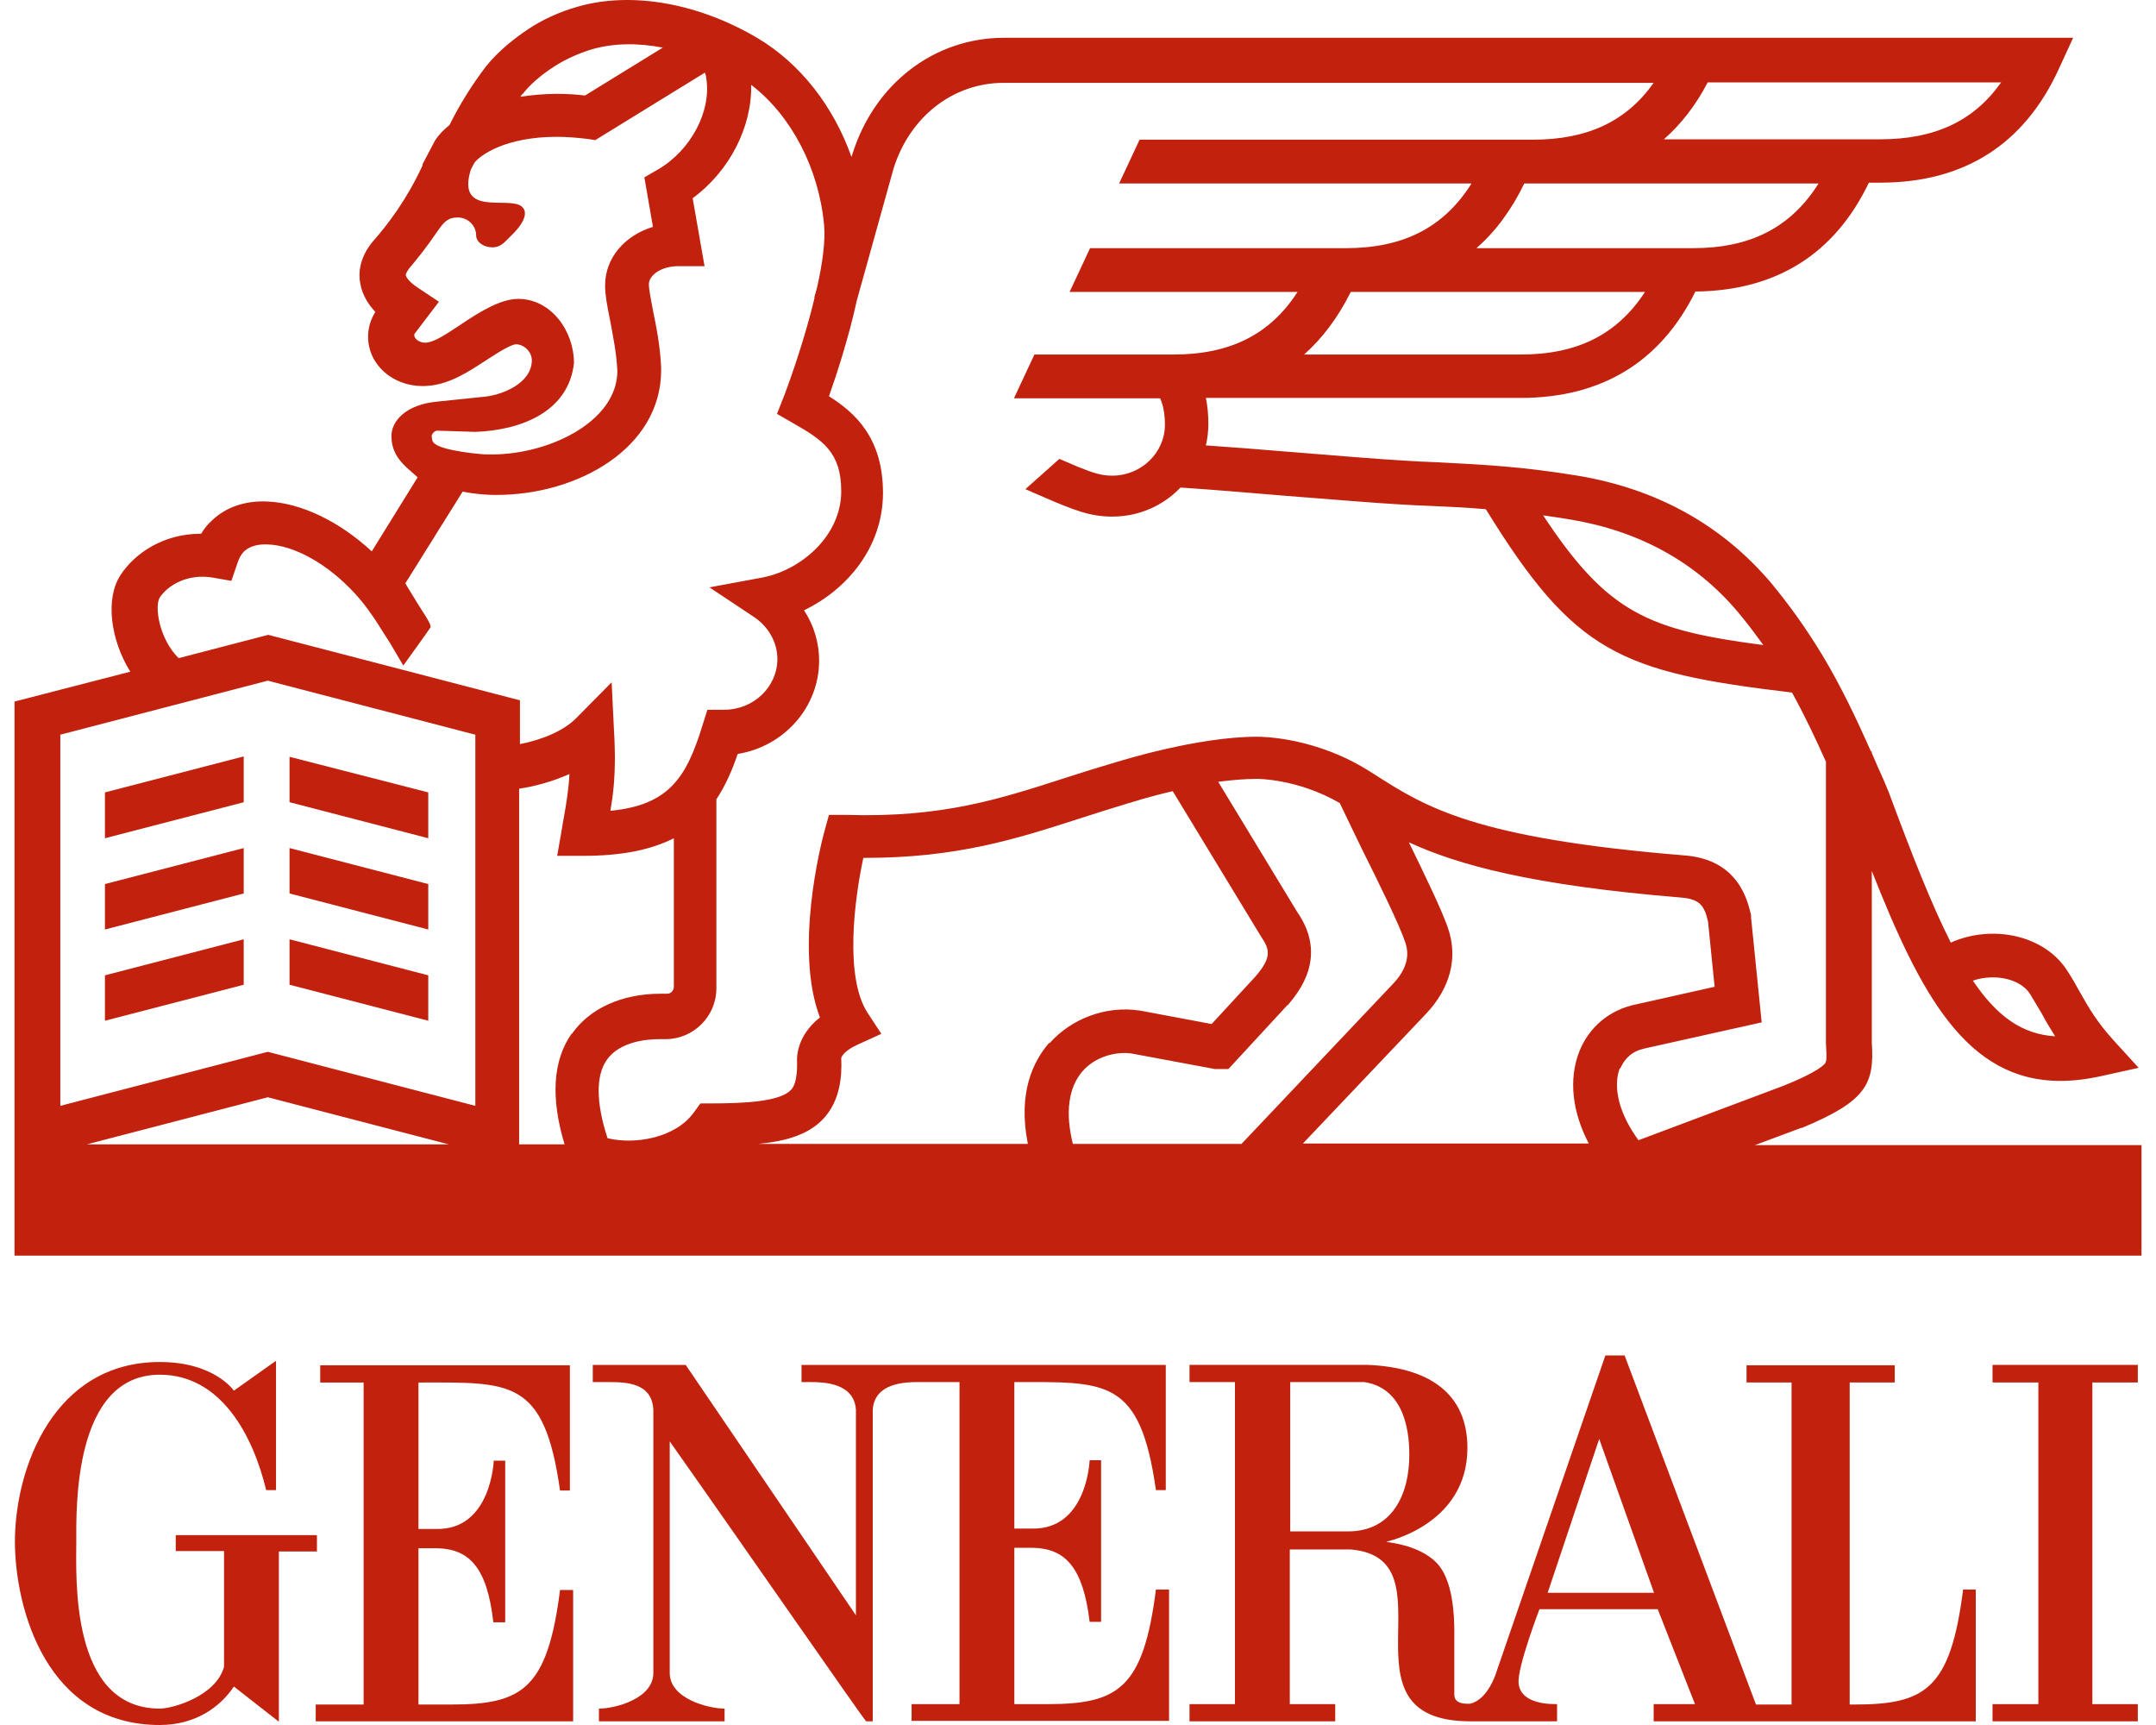 <svg width="55" height="44" viewBox="0 0 55 44" fill="none" xmlns="http://www.w3.org/2000/svg">
<path d="M10.675 38.99V35.264C13.024 35.264 13.88 35.149 14.287 38.019H14.538V34.825H8.169V35.264H9.276V43.478H8.054V43.906H14.621V40.556H14.287C13.964 43.092 13.316 43.478 11.51 43.478H10.675V39.491H11.155C11.97 39.512 12.429 39.981 12.585 41.38H12.888V37.257H12.596C12.596 37.257 12.533 39.032 11.124 39H10.675V38.99Z" fill="#C1210D"/>
<path d="M8.075 39.157H4.483V39.564H5.715V42.517C5.506 43.269 4.4 43.582 4.076 43.582C1.779 43.582 1.946 40.221 1.946 39.324C1.946 38.499 1.862 35.065 4.076 35.065C5.642 35.065 6.456 36.62 6.79 38.008H7.041C7.041 37.434 7.041 34.7 7.041 34.71L5.966 35.472C5.966 35.472 5.475 34.741 4.076 34.741C1.372 34.741 0.38 37.445 0.38 39.334C0.39 41.056 1.194 44 4.076 44C4.984 44 5.621 43.54 5.966 43.019L7.114 43.916V39.574H8.085V39.167L8.075 39.157Z" fill="#C1210D"/>
<path d="M39.481 40.628L40.796 36.703L42.195 40.628H39.491H39.481ZM34.386 39.062H32.914V35.253H34.803C35.91 35.42 35.952 36.703 35.952 37.111C35.952 38.092 35.534 39.062 34.386 39.062ZM50.078 40.555C49.755 43.092 49.107 43.478 47.301 43.478H47.186V35.263H48.335V34.825H44.555V35.263H45.703V43.478H44.795L41.444 34.574H40.953L38.165 42.674C38.165 42.674 37.956 43.363 37.497 43.457C37.069 43.478 37.1 43.258 37.1 43.175V41.62C37.1 41.213 37.069 40.284 36.641 39.856C36.161 39.376 35.346 39.344 35.367 39.324C35.367 39.324 37.434 38.895 37.434 36.933C37.434 35.555 36.474 34.877 34.877 34.814H30.345V35.253H31.504V43.467H30.345V43.906H34.062V43.467H32.903V39.522H34.448C37.132 39.741 33.989 43.906 37.508 43.906H39.721V43.467C39.596 43.467 38.781 43.488 38.739 42.925C38.708 42.517 39.272 41.046 39.272 41.046H42.289L43.239 43.467H42.185V43.906H50.402V40.545H50.068L50.078 40.555Z" fill="#C1210D"/>
<path d="M25.876 35.253C28.215 35.253 29.081 35.138 29.488 38.008H29.739V34.815H20.447V35.253H20.687C21.011 35.253 21.794 35.274 21.835 35.963V41.202L17.492 34.815H15.122V35.253H15.519C15.989 35.253 16.636 35.274 16.667 35.963V42.674C16.667 43.332 15.686 43.582 15.279 43.582V43.906H18.484V43.582C18.077 43.582 17.085 43.332 17.085 42.674V36.766C18.818 39.219 22.065 43.906 22.096 43.906H22.264V35.963C22.305 35.274 23.088 35.253 23.412 35.253H24.477V43.468H23.255V43.895H29.823V40.545H29.488C29.165 43.081 28.517 43.468 26.711 43.468H25.876V39.48H26.356C27.171 39.501 27.63 39.971 27.797 41.369H28.089V37.246H27.797C27.797 37.246 27.734 39.021 26.325 38.99H25.876V35.253Z" fill="#C1210D"/>
<path d="M54.536 35.263V34.815H50.83V35.263H51.999V43.468H50.83V43.906H54.536V43.468H53.377V35.263H54.536Z" fill="#C1210D"/>
<path d="M41.328 27.268C41.443 26.986 41.652 26.809 41.944 26.746L44.941 26.078L44.67 23.406V23.343C44.586 22.999 44.367 21.924 42.968 21.819C37.612 21.381 36.369 20.588 35.064 19.753L34.981 19.701C33.592 18.803 32.203 18.792 32.068 18.792C30.554 18.792 28.622 19.398 28.476 19.439C28.017 19.575 27.578 19.711 27.16 19.847C25.48 20.389 24.028 20.859 21.596 20.786H21.147L21.032 21.203C20.938 21.538 20.259 24.23 20.917 25.953C20.332 26.412 20.332 26.955 20.332 27.028C20.353 27.623 20.217 27.769 20.165 27.811C19.883 28.103 18.954 28.145 18.161 28.145H17.868L17.701 28.374C17.221 29.042 16.166 29.199 15.498 29.032C15.206 28.134 15.195 27.445 15.477 27.038C15.811 26.558 16.521 26.506 16.814 26.506H16.981C17.691 26.506 18.275 25.921 18.275 25.212V20.389C18.495 20.055 18.672 19.669 18.818 19.231C19.998 19.043 20.896 18.041 20.896 16.851C20.896 16.392 20.76 15.943 20.51 15.567C21.596 15.045 22.525 13.97 22.525 12.571C22.525 11.173 21.815 10.526 21.147 10.108C21.335 9.576 21.648 8.626 21.857 7.666L22.796 4.294C23.214 2.969 24.321 2.113 25.605 2.113H42.185C41.485 3.104 40.483 3.563 39.105 3.563H29.071L28.549 4.68H37.539C36.829 5.808 35.795 6.33 34.333 6.33H27.808L27.286 7.446H33.101C32.402 8.532 31.378 9.043 29.938 9.043H26.388L25.866 10.16H29.593C29.593 10.16 29.718 10.379 29.718 10.828C29.718 11.549 29.113 12.133 28.372 12.133C28.111 12.133 27.902 12.07 27.515 11.914L27.025 11.705L26.158 12.477C26.315 12.55 26.482 12.613 26.639 12.686C27.39 13.01 27.808 13.177 28.372 13.177C29.061 13.177 29.677 12.895 30.115 12.436C30.752 12.477 31.786 12.561 32.778 12.645C33.968 12.738 35.095 12.832 35.68 12.864C35.972 12.884 36.244 12.895 36.505 12.905C36.996 12.926 37.455 12.947 37.904 12.989C40.17 16.663 41.328 17.143 45.714 17.665C46.027 18.229 46.309 18.824 46.58 19.429V26.621C46.601 26.955 46.601 27.059 46.559 27.122C46.403 27.32 45.734 27.602 45.494 27.696L41.798 29.084C41.308 28.416 41.13 27.727 41.328 27.226M40.535 29.168H33.237L36.369 25.869C36.996 25.212 37.205 24.429 36.933 23.656C36.776 23.208 36.369 22.362 35.941 21.485C37.184 22.059 39.063 22.581 42.895 22.895C43.354 22.936 43.479 23.093 43.573 23.51L43.74 25.17L41.736 25.619C41.068 25.754 40.535 26.193 40.285 26.829C40.013 27.539 40.107 28.364 40.535 29.178M27.369 29.178C27.171 28.385 27.255 27.748 27.609 27.331C27.954 26.934 28.486 26.819 28.862 26.871L30.992 27.268H31.044H31.337L32.84 25.64H32.851C33.112 25.326 33.895 24.418 33.091 23.26L31.076 19.941C31.41 19.899 31.744 19.867 32.057 19.867H32.068C32.068 19.867 33.091 19.857 34.177 20.483C34.323 20.796 34.532 21.214 34.751 21.673C35.179 22.529 35.701 23.594 35.847 24.032C35.889 24.168 36.035 24.575 35.534 25.097L31.671 29.178H27.348H27.369ZM26.764 26.6C26.357 27.07 25.96 27.873 26.221 29.178H19.34C20.082 29.105 20.614 28.938 20.99 28.552C21.439 28.082 21.481 27.445 21.46 26.986C21.47 26.944 21.554 26.788 21.888 26.642L22.483 26.37L22.128 25.828C21.543 24.919 21.794 22.947 22.024 21.882H22.076C24.404 21.882 25.918 21.402 27.505 20.89C27.923 20.755 28.351 20.619 28.8 20.483H28.81C28.81 20.483 29.28 20.327 29.917 20.181L32.162 23.876L32.182 23.907C32.402 24.23 32.433 24.439 32.026 24.909L30.909 26.12L29.071 25.775H29.061C28.225 25.65 27.338 25.974 26.774 26.61M14.579 26.37C14.099 27.059 14.047 28.009 14.402 29.189H13.243V20.118C13.661 20.055 14.11 19.93 14.527 19.742C14.506 20.139 14.454 20.452 14.381 20.869C14.36 20.963 14.35 21.068 14.329 21.172L14.214 21.83H14.882C15.874 21.83 16.615 21.673 17.19 21.381V25.17C17.19 25.264 17.116 25.347 17.023 25.347H16.855C15.864 25.347 15.039 25.723 14.59 26.37M12.126 28.207L6.832 26.829L1.539 28.207V18.74L6.832 17.362L12.126 18.74V28.207ZM2.218 29.189L6.832 27.988L11.447 29.189H2.186H2.218ZM4.066 15.254C4.285 14.92 4.786 14.628 5.423 14.732L5.903 14.816L6.06 14.356C6.102 14.231 6.154 14.137 6.227 14.064C6.363 13.939 6.561 13.876 6.822 13.887C7.501 13.907 8.346 14.377 9.035 15.118C9.286 15.39 9.505 15.692 9.704 16.016C9.745 16.078 9.787 16.152 9.829 16.214C9.881 16.298 9.933 16.371 9.944 16.392L10.288 16.976C10.518 16.653 10.758 16.329 10.988 15.995L10.967 15.912C10.915 15.797 10.79 15.609 10.716 15.494L10.664 15.411C10.664 15.411 10.622 15.348 10.581 15.275C10.508 15.149 10.393 14.982 10.341 14.878L11.802 12.54C12.168 12.613 12.481 12.624 12.627 12.624H12.669C14.736 12.624 16.866 11.434 16.866 9.44V9.388C16.845 8.845 16.741 8.323 16.657 7.916C16.605 7.634 16.553 7.384 16.553 7.248C16.553 7.029 16.855 6.789 17.305 6.789H17.973L17.67 5.056C18.61 4.367 19.184 3.24 19.163 2.165C20.176 2.937 20.886 4.284 21.021 5.724C21.063 6.142 20.98 6.726 20.844 7.332L20.771 7.593H20.781C20.541 8.595 20.186 9.617 19.998 10.108L19.821 10.557L20.238 10.797C20.99 11.225 21.46 11.538 21.46 12.53C21.46 13.667 20.437 14.544 19.445 14.732L18.098 14.982L19.246 15.745C19.612 15.995 19.831 16.392 19.831 16.809C19.831 17.519 19.226 18.104 18.474 18.104H18.046L17.921 18.5C17.503 19.867 17.043 20.535 15.571 20.682C15.644 20.264 15.686 19.867 15.686 19.304C15.686 19.168 15.676 18.803 15.665 18.677L15.603 17.404L14.705 18.312C14.402 18.625 13.859 18.865 13.264 18.98V17.863L6.843 16.193L4.556 16.788C4.045 16.277 3.94 15.442 4.076 15.243M11.009 11.12C11.03 11.047 11.092 10.985 11.155 10.985L12.126 11.016C13.306 10.974 14.506 10.494 14.642 9.263C14.642 8.428 14.047 7.624 13.222 7.624C12.784 7.624 12.272 7.927 11.719 8.302C11.353 8.542 11.061 8.741 10.842 8.741C10.695 8.741 10.57 8.636 10.57 8.563V8.521L11.197 7.697L10.664 7.342C10.549 7.269 10.372 7.123 10.351 7.018C10.351 6.966 10.414 6.883 10.434 6.851C10.654 6.59 10.904 6.277 11.165 5.891C11.322 5.672 11.416 5.547 11.677 5.547C11.938 5.547 12.147 5.755 12.147 6.006C12.147 6.173 12.335 6.309 12.564 6.309C12.794 6.309 12.899 6.142 13.045 6.006C13.045 6.006 13.598 5.505 13.306 5.265C12.972 4.993 11.635 5.547 12.011 4.325L12.105 4.148C12.251 3.96 12.888 3.49 14.204 3.49C14.454 3.49 14.715 3.511 14.987 3.543L15.185 3.574L17.983 1.852C18.004 1.914 18.014 1.956 18.014 1.956V1.977C18.161 2.822 17.628 3.835 16.782 4.325L16.438 4.524L16.657 5.787C15.937 6.006 15.436 6.58 15.436 7.279C15.436 7.519 15.488 7.801 15.561 8.156C15.634 8.553 15.728 9.002 15.749 9.461C15.749 10.776 13.932 11.642 12.408 11.59H12.366C12.303 11.59 11.322 11.507 11.092 11.319C11.04 11.287 11.009 11.204 11.019 11.152M13.337 2.394C13.514 2.165 13.796 1.914 14.141 1.695C14.412 1.518 14.757 1.361 15.101 1.257C15.644 1.1 16.271 1.09 16.908 1.215L14.924 2.436C14.673 2.405 14.433 2.394 14.204 2.394C13.87 2.394 13.556 2.426 13.274 2.468L13.337 2.384V2.394ZM43.563 2.102H51.049C50.349 3.094 49.347 3.553 47.969 3.553H42.446C42.884 3.167 43.26 2.687 43.563 2.102ZM43.187 6.33H37.664C38.155 5.902 38.562 5.348 38.885 4.68H46.392C45.682 5.808 44.649 6.33 43.187 6.33ZM38.791 9.043H33.268C33.738 8.626 34.135 8.094 34.459 7.446H41.965C41.255 8.532 40.243 9.043 38.791 9.043ZM40.055 13.25C41.809 13.542 43.239 14.325 44.315 15.588C44.544 15.859 44.764 16.152 44.983 16.454C42.038 16.068 41.015 15.64 39.366 13.146C39.585 13.177 39.815 13.208 40.044 13.25M51.79 25.358C51.895 25.535 51.989 25.692 52.083 25.848C52.187 26.047 52.302 26.235 52.427 26.433C51.571 26.381 50.934 25.911 50.328 25.013C50.882 24.826 51.539 24.961 51.79 25.358ZM44.795 29.199L45.943 28.771H45.964C47.593 28.093 47.823 27.665 47.75 26.59V22.216C48.992 25.358 50.161 27.571 52.563 27.571C52.886 27.571 53.241 27.529 53.617 27.445L54.557 27.237L53.91 26.527C53.502 26.078 53.294 25.723 53.064 25.316C52.97 25.149 52.876 24.972 52.751 24.784C52.187 23.865 50.85 23.562 49.765 24.043C49.274 23.072 48.773 21.799 48.188 20.222L48.063 19.92C47.958 19.69 47.854 19.45 47.75 19.21V19.168H47.729C47.363 18.343 46.967 17.509 46.497 16.726C46.069 16.016 45.63 15.411 45.171 14.857C43.918 13.386 42.258 12.467 40.243 12.133C38.844 11.903 37.862 11.851 36.609 11.789C36.348 11.778 36.077 11.768 35.795 11.747C35.231 11.716 34.062 11.621 32.924 11.528C32.162 11.465 31.378 11.402 30.762 11.361C30.804 11.183 30.825 11.006 30.825 10.818C30.825 10.567 30.804 10.348 30.762 10.15H38.791C40.859 10.15 42.362 9.231 43.25 7.436C45.306 7.415 46.8 6.486 47.676 4.659H47.969C50.109 4.659 51.644 3.678 52.521 1.758L52.886 0.964H25.615C23.83 0.964 22.306 2.134 21.742 3.939L21.721 4.002C21.262 2.708 20.416 1.622 19.33 0.975C17.816 0.077 16.104 -0.225 14.736 0.171C14.287 0.296 13.828 0.505 13.473 0.745C13.159 0.954 12.721 1.288 12.397 1.695C12.053 2.144 11.719 2.676 11.468 3.188C11.312 3.313 11.186 3.449 11.103 3.574L10.779 4.19V4.221C10.372 5.098 9.902 5.714 9.526 6.142C9.161 6.57 9.14 6.977 9.192 7.238C9.244 7.53 9.401 7.77 9.568 7.947V7.968C9.453 8.156 9.39 8.365 9.39 8.584C9.39 9.304 10.017 9.847 10.779 9.847C11.332 9.847 11.792 9.586 12.272 9.273C12.47 9.148 12.982 8.793 13.159 8.782C13.379 8.782 13.567 8.981 13.567 9.19C13.567 9.774 12.805 10.098 12.262 10.129L11.155 10.244C10.361 10.317 9.986 10.734 9.986 11.12C9.986 11.507 10.174 11.716 10.288 11.841L10.372 11.924L10.654 12.175L9.484 14.064C8.649 13.292 7.668 12.822 6.801 12.791C6.248 12.77 5.757 12.937 5.402 13.281C5.298 13.375 5.204 13.49 5.131 13.615H5.11C4.18 13.615 3.439 14.106 3.074 14.669C2.677 15.275 2.823 16.329 3.324 17.133L0.37 17.895V32.028H54.63V29.209H44.753L44.795 29.199Z" fill="#C1210D"/>
<path d="M10.925 20.212L7.386 19.304V20.462L10.925 21.381V20.212Z" fill="#C1210D"/>
<path d="M2.677 21.381L6.217 20.463V19.294L2.677 20.212V21.381Z" fill="#C1210D"/>
<path d="M2.677 23.709L6.217 22.79V21.632L2.677 22.55V23.709Z" fill="#C1210D"/>
<path d="M10.925 22.55L7.386 21.632V22.79L10.925 23.709V22.55Z" fill="#C1210D"/>
<path d="M10.925 24.878L7.386 23.959V25.118L10.925 26.036V24.878Z" fill="#C1210D"/>
<path d="M2.677 26.036L6.217 25.118V23.959L2.677 24.878V26.036Z" fill="#C1210D"/>
</svg>
